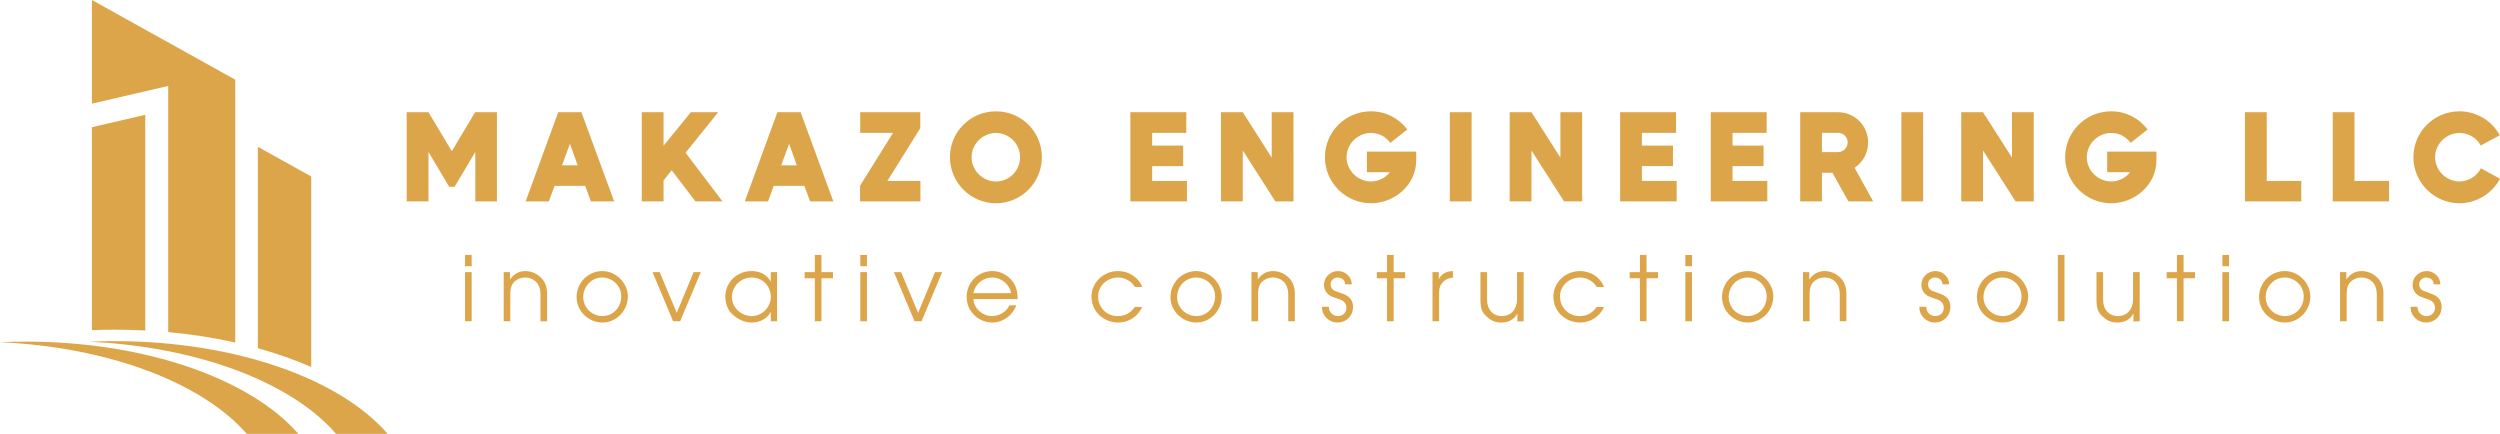 <?xml version="1.0" encoding="UTF-8" standalone="no"?>
<!-- Created with Inkscape (http://www.inkscape.org/) -->
<svg xmlns="http://www.w3.org/2000/svg" xmlns:svg="http://www.w3.org/2000/svg" version="1.1" id="svg1" width="3805.129" height="660.361" viewBox="0 0 3805.129 660.361">
  <defs id="defs1"></defs>
  <path id="path8" style="display:inline;fill:#dca54a;fill-opacity:1;fill-rule:nonzero;stroke:none;stroke-width:0.213" d="m 174.584,519.237 c -13.238,0 -26.326,0.306 -39.281,0.889 167.8,7.547 309.641,62.972 376.2,140.235 h 78.519 C 518.329,577.127 359.316,519.237 174.584,519.237 m -135.305,0.721 c -13.228,0 -26.332,0.325 -39.279,0.897 C 167.269,528.379 308.759,583.472 375.568,660.361 h 78.528 C 382.095,577.526 223.472,519.958 39.279,519.958 m 353.14,-296.526 81.275,45.176 V 558.559 C 448.582,547.546 421.342,537.962 392.419,529.958 Z M 174.584,501.773 c -11.344,0 -23.003,0.274 -34.721,0.738 V 193.603 l 81.275,-18.868 v 328.283 c -15.337,-0.797 -30.849,-1.246 -46.554,-1.246 M 256.05,130.788 139.863,157.76 V -5.9375e-6 L 358.095,121.295 V 521.363 C 325.7,514.105 291.528,508.748 256.05,505.493 Z"></path>
  <g id="g8" transform="translate(-40.862,-231.214)">
    <path style="opacity:1;fill:#dca54a;fill-opacity:1;fill-rule:nonzero;stroke:none;stroke-width:0;stroke-linecap:butt;stroke-linejoin:miter;stroke-miterlimit:4;stroke-dasharray:none;stroke-dashoffset:0" paint-order="stroke" d="m 764.283,402.211 -0.248,-0.184 -35.475,59.353 -35.537,-59.353 h -33.181 v 135.761 h 33.181 v -75.23 l 31.568,53.027 h 8.125 l 31.568,-53.027 v 75.23 h 32.933 V 402.027 H 764.283 Z M 940.296,537.786 h 35.352 L 925.783,402.025 h -35.289 l -49.616,135.762 h 35.289 l 8.745,-23.629 H 931.551 Z m -44.034,-54.95 12.094,-32.746 11.722,32.746 z m 203.177,54.95 h 41.119 l -56.19,-74.052 49.616,-61.71 h -41.677 l -41.491,51.043 V 402.025 h -33.119 v 135.762 h 33.119 v -31.94 l 12.342,-15.505 z m 174.462,0 h 35.352 L 1259.45,402.025 h -35.351 l -49.616,135.762 h 35.351 l 8.683,-23.629 h 46.639 z m -44.034,-54.95 12.094,-32.746 11.722,32.746 z m 161.562,23.816 50.174,-80.378 V 402.025 h -91.48 v 31.382 h 49.988 l -50.174,80.378 v 24.002 h 91.852 v -31.134 z m 165.283,33.925 c 38.887,0 69.897,-31.568 69.897,-70.082 0,-39.073 -31.196,-69.835 -69.897,-69.835 -38.886,0 -70.02,31.32 -70.02,69.835 0,38.328 31.32,70.082 70.02,70.082 z m -37.088,-70.082 c 0,-20.219 17.056,-36.902 37.088,-36.902 20.466,0 36.716,16.683 36.716,36.902 0,20.28 -16.25,36.901 -36.716,36.901 -20.218,0 -37.088,-16.869 -37.088,-36.901 z m 274.872,36.158 v -22.637 h 47.198 v -31.196 h -47.198 v -19.412 h 51.973 V 402.025 h -85.153 v 135.762 h 86.145 V 506.652 Z M 1976.463,402.025 v 69.09 l -44.034,-69.09 h -33.18 v 135.762 h 33.18 v -77.587 l 49.616,77.587 h 27.599 V 402.025 Z m 219.923,73.431 v -13.458 h -75.044 v 31.32 h 34.917 c -6.946,8.931 -17.428,14.078 -28.777,14.078 -20.218,0 -37.088,-16.869 -37.088,-36.901 0,-20.219 17.055,-36.902 37.088,-36.902 12.342,0 22.079,5.334 29.583,15.071 l 25.8,-20.405 c -13.458,-17.49 -33.118,-27.599 -55.384,-27.599 -38.887,0 -70.02,31.32 -70.02,69.835 0,38.7 31.754,70.082 70.02,70.082 36.157,0 68.904,-28.219 68.904,-65.121 z m 51.166,-73.431 v 135.762 h 33.181 V 402.025 Z m 168.322,0 v 69.09 l -44.034,-69.09 h -33.181 v 135.762 h 33.181 v -77.587 l 49.616,77.587 h 27.537 V 402.025 Z m 124.04,104.628 v -22.637 h 47.259 v -31.196 h -47.259 v -19.412 h 51.973 V 402.025 h -85.091 v 135.762 h 86.084 v -31.134 z m 137.933,0 v -22.637 h 47.259 v -31.196 h -47.259 v -19.412 h 51.973 V 402.025 h -85.092 v 135.762 h 86.084 v -31.134 z m 152.011,-12.528 24.436,43.662 h 37.708 l -28.405,-51.228 c 13.086,-8.497 20.653,-23.009 20.653,-38.452 0,-25.614 -20.467,-46.081 -45.833,-46.081 h -57.554 v 135.762 h 33.118 v -43.662 z m -15.877,-31.382 v -29.335 h 24.436 c 8.31,0 14.699,6.326 14.699,14.698 0,7.939 -6.76,14.637 -14.699,14.637 z m 120.877,-60.718 v 135.762 h 33.119 V 402.025 Z m 168.322,0 v 69.09 l -44.096,-69.09 h -33.118 v 135.762 h 33.118 v -77.587 l 49.616,77.587 h 27.599 V 402.025 Z m 219.86,73.431 v -13.458 h -74.982 v 31.32 h 34.917 c -6.946,8.931 -17.49,14.078 -28.778,14.078 -20.28,0 -37.15,-16.869 -37.15,-36.901 0,-20.219 17.117,-36.902 37.15,-36.902 12.28,0 22.017,5.334 29.583,15.071 l 25.8,-20.405 c -13.52,-17.49 -33.18,-27.599 -55.384,-27.599 -38.886,0 -70.082,31.32 -70.082,69.835 0,38.7 31.754,70.082 70.082,70.082 36.096,0 68.842,-28.219 68.842,-65.121 z m 167.889,31.196 V 402.025 h -33.119 v 135.762 h 85.711 v -31.134 z m 133.591,0 V 402.025 h -33.119 v 135.762 h 85.711 v -31.134 z m 89.681,-36.158 c 0,38.7 31.754,70.082 70.082,70.082 25.614,0 49.802,-14.699 61.71,-37.336 l -29.149,-15.877 c -5.954,12.094 -19.04,20.032 -32.561,20.032 -20.218,0 -37.088,-16.869 -37.088,-36.901 0,-20.219 17.055,-36.902 37.088,-36.902 13.521,0 25.8,7.132 32.375,19.04 l 28.963,-15.443 c -12.094,-22.637 -35.723,-36.53 -61.338,-36.53 -38.514,0 -70.082,30.948 -70.082,69.835 z" stroke-linecap="round" id="path1"></path>
    <path style="opacity:1;fill:#dca54a;fill-opacity:1;fill-rule:nonzero;stroke:none;stroke-width:0;stroke-linecap:butt;stroke-linejoin:miter;stroke-miterlimit:4;stroke-dasharray:none;stroke-dashoffset:0" paint-order="stroke" d="m 758.774,636.418 v -17.197 h -10.1 v 17.197 z m 0,83.8 v -74.792 h -10.1 v 74.792 z m 114.782,0 v -42.31 c 0,-10.373 -3.549,-19.108 -10.1,-24.84 -6.005,-5.732 -14.194,-9.281 -23.202,-9.281 -11.465,0 -18.562,6.278 -23.202,12.829 v -11.192 h -9.554 v 74.792 h 10.1 v -42.037 c 0,-8.189 1.911,-14.194 6.278,-18.289 4.094,-3.821 9.554,-6.278 16.105,-6.278 14.467,0 23.475,10.373 23.475,25.113 v 41.491 z m 122.971,-37.669 c 0,-20.745 -18.289,-38.761 -38.761,-38.761 -21.564,0 -39.307,17.47 -39.307,39.58 0,21.837 18.562,38.761 39.307,38.761 22.11,0 38.761,-19.108 38.761,-39.58 z m -10.1,-0.273 c 0,16.651 -12.283,30.026 -28.661,30.026 -15.832,0 -29.207,-12.829 -29.207,-28.934 0,-16.105 12.556,-29.753 28.934,-29.753 15.559,0 28.934,12.556 28.934,28.661 z m 121.06,-36.85 h -10.919 l -25.659,61.963 -25.932,-61.963 h -10.919 l 31.391,74.792 h 10.646 z m 116.147,74.792 v -74.792 h -9.554 v 14.74 c -0.273,-0.819 -7.37,-16.378 -29.48,-16.378 -22.656,0 -39.853,18.016 -39.853,38.761 0,13.102 6.278,22.11 7.097,23.202 11.464,12.829 24.021,16.378 33.302,16.378 11.465,0 23.475,-5.459 28.934,-16.378 v 14.467 z m -9.554,-37.123 c 0,15.286 -12.829,29.207 -28.934,29.207 -16.105,0 -30.299,-12.829 -30.299,-28.934 0,-16.378 13.375,-29.753 30.026,-29.753 16.651,0 29.207,13.102 29.207,29.48 z m 94.582,-28.388 v -9.281 h -17.47 v -26.205 h -10.1 v 26.205 h -15.559 v 9.281 h 15.559 v 65.512 h 10.1 v -65.512 z m 51.727,-18.289 v -17.197 h -10.1 v 17.197 z m 0,83.8 v -74.792 h -10.1 v 74.792 z m 114.509,-74.792 h -10.918 l -25.659,61.963 -25.932,-61.963 h -10.919 l 31.391,74.792 h 10.646 z m 115.055,40.945 c -0.273,-10.646 -2.184,-20.745 -9.827,-29.207 -7.37,-8.189 -17.47,-13.375 -28.934,-13.375 -22.11,0 -39.034,17.743 -39.034,39.307 0,22.11 17.743,39.034 39.307,39.034 16.105,0 30.845,-11.192 36.304,-26.205 h -10.646 c -4.094,10.1 -16.105,16.378 -26.477,16.378 -15.013,0 -28.116,-12.829 -28.116,-25.932 z m -10.1,-9.008 h -57.596 c 2.73,-13.375 14.194,-23.748 28.934,-23.748 13.648,0 26.205,10.373 28.661,23.748 z m 199.537,21.018 h -11.191 c -7.643,10.373 -15.832,13.921 -26.205,13.921 -17.47,0 -29.753,-13.921 -29.753,-29.753 0,-16.651 13.921,-28.934 30.572,-28.934 9.008,0 19.926,4.913 25.386,14.467 h 11.191 c -6.005,-15.286 -20.745,-24.294 -36.85,-24.294 -21.837,0 -40.399,17.197 -40.399,39.034 0,22.11 18.016,39.307 40.945,39.307 15.832,0 29.753,-9.281 36.304,-23.748 z m 121.06,-15.832 c 0,-20.745 -18.289,-38.761 -38.761,-38.761 -21.564,0 -39.307,17.47 -39.307,39.58 0,21.837 18.562,38.761 39.307,38.761 22.11,0 38.761,-19.108 38.761,-39.58 z m -10.1,-0.273 c 0,16.651 -12.284,30.026 -28.662,30.026 -15.832,0 -29.207,-12.829 -29.207,-28.934 0,-16.105 12.556,-29.753 28.934,-29.753 15.559,0 28.934,12.556 28.934,28.661 z m 121.333,37.942 v -42.31 c 0,-10.373 -3.549,-19.108 -10.1,-24.84 -6.005,-5.732 -14.194,-9.281 -23.202,-9.281 -11.465,0 -18.562,6.278 -23.202,12.829 v -11.192 h -9.554 v 74.792 h 10.1 v -42.037 c 0,-8.189 1.911,-14.194 6.278,-18.289 4.095,-3.821 9.554,-6.278 16.105,-6.278 14.467,0 23.475,10.373 23.475,25.113 v 41.491 z m 88.577,-22.11 c 0,-7.37 -3.276,-13.921 -11.465,-18.016 -5.186,-2.457 -10.373,-3.822 -15.832,-6.005 -4.367,-1.638 -6.824,-5.732 -6.824,-10.1 0,-6.278 5.186,-10.373 10.646,-10.373 6.278,0 11.464,4.095 11.464,10.373 h 10.1 c 0,-10.919 -9.554,-20.199 -20.745,-20.199 -12.01,0 -21.564,9.281 -21.564,21.018 0,7.916 4.367,13.102 9.008,16.378 3.549,2.184 12.83,4.913 15.013,5.732 9.281,3.276 10.1,9.554 10.1,12.829 0,7.643 -5.732,12.556 -13.102,12.556 -7.643,0 -13.648,-6.278 -13.648,-14.194 h -10.1 c 0,0.273 -0.274,0.819 -0.274,1.092 0,13.375 11.738,22.929 22.929,22.929 14.467,0 24.294,-10.373 24.294,-24.021 z m 79.296,-43.401 v -9.281 h -17.47 V 619.221 h -10.1 v 26.205 h -15.559 v 9.281 h 15.559 v 65.512 h 10.1 v -65.512 z m 72.745,-0.819 v -10.1 c -10.919,0 -18.016,5.186 -21.564,12.556 v -10.919 h -9.554 v 74.792 h 10.1 v -45.039 c 0,-12.283 9.554,-20.745 21.018,-21.291 z m 107.685,66.33 v -74.792 h -10.1 v 41.218 c 0,14.467 -8.462,25.659 -22.929,25.659 -14.74,0 -22.656,-11.192 -22.656,-24.294 v -42.583 h -10.1 v 42.583 c 0,16.924 5.732,21.291 8.189,23.748 5.46,5.459 12.011,10.373 23.475,10.373 10.646,0 19.381,-4.094 24.567,-13.648 v 12.01 z m 122.425,-21.837 h -11.192 c -7.643,10.373 -15.832,13.921 -26.205,13.921 -17.47,0 -29.753,-13.921 -29.753,-29.753 0,-16.651 13.921,-28.934 30.572,-28.934 9.008,0 19.927,4.913 25.386,14.467 h 11.192 c -6.005,-15.286 -20.745,-24.294 -36.851,-24.294 -21.837,0 -40.399,17.197 -40.399,39.034 0,22.11 18.016,39.307 40.945,39.307 15.832,0 29.753,-9.281 36.305,-23.748 z m 82.026,-43.674 v -9.281 h -17.47 V 619.221 h -10.1 v 26.205 h -15.559 v 9.281 h 15.559 v 65.512 h 10.1 v -65.512 z m 51.727,-18.289 V 619.221 h -10.1 v 17.197 z m 0,83.8 v -74.792 h -10.1 v 74.792 z m 123.79,-37.669 c 0,-20.745 -18.289,-38.761 -38.761,-38.761 -21.564,0 -39.307,17.47 -39.307,39.58 0,21.837 18.562,38.761 39.307,38.761 22.11,0 38.761,-19.108 38.761,-39.58 z m -10.1,-0.273 c 0,16.651 -12.284,30.026 -28.661,30.026 -15.832,0 -29.207,-12.829 -29.207,-28.934 0,-16.105 12.556,-29.753 28.934,-29.753 15.559,0 28.934,12.556 28.934,28.661 z m 121.333,37.942 v -42.31 c 0,-10.373 -3.549,-19.108 -10.1,-24.84 -6.005,-5.732 -14.194,-9.281 -23.202,-9.281 -11.464,0 -18.562,6.278 -23.202,12.829 v -11.192 h -9.554 v 74.792 h 10.1 v -42.037 c 0,-8.189 1.911,-14.194 6.278,-18.289 4.095,-3.822 9.554,-6.278 16.105,-6.278 14.467,0 23.475,10.373 23.475,25.113 v 41.491 z m 158.32,-22.11 c 0,-7.37 -3.276,-13.921 -11.464,-18.016 -5.186,-2.457 -10.373,-3.822 -15.832,-6.005 -4.368,-1.638 -6.824,-5.732 -6.824,-10.1 0,-6.278 5.186,-10.373 10.646,-10.373 6.278,0 11.465,4.095 11.465,10.373 h 10.1 c 0,-10.919 -9.554,-20.199 -20.745,-20.199 -12.011,0 -21.564,9.281 -21.564,21.018 0,7.916 4.368,13.102 9.008,16.378 3.548,2.184 12.829,4.913 15.013,5.732 9.281,3.276 10.1,9.554 10.1,12.829 0,7.643 -5.732,12.556 -13.102,12.556 -7.643,0 -13.648,-6.278 -13.648,-14.194 h -10.1 c 0,0.273 -0.274,0.819 -0.274,1.092 0,13.375 11.738,22.929 22.929,22.929 14.467,0 24.294,-10.373 24.294,-24.021 z m 118.33,-15.559 c 0,-20.745 -18.289,-38.761 -38.761,-38.761 -21.564,0 -39.307,17.47 -39.307,39.58 0,21.837 18.562,38.761 39.307,38.761 22.111,0 38.761,-19.108 38.761,-39.58 z m -10.1,-0.273 c 0,16.651 -12.284,30.026 -28.662,30.026 -15.832,0 -29.207,-12.829 -29.207,-28.934 0,-16.105 12.556,-29.753 28.934,-29.753 15.559,0 28.934,12.556 28.934,28.661 z m 65.375,37.942 V 619.221 h -10.1 v 100.997 z m 114.509,0 v -74.792 h -10.1 v 41.218 c 0,14.467 -8.462,25.659 -22.929,25.659 -14.74,0 -22.656,-11.192 -22.656,-24.294 v -42.583 h -10.1 v 42.583 c 0,16.924 5.732,21.291 8.189,23.748 5.459,5.459 12.01,10.373 23.475,10.373 10.646,0 19.381,-4.094 24.567,-13.648 v 12.01 z m 84.21,-65.512 v -9.281 h -17.47 v -26.205 h -10.1 v 26.205 h -15.559 v 9.281 h 15.559 v 65.512 h 10.1 v -65.512 z m 51.727,-18.289 v -17.197 h -10.1 v 17.197 z m 0,83.8 v -74.792 h -10.1 v 74.792 z m 123.79,-37.669 c 0,-20.745 -18.289,-38.761 -38.761,-38.761 -21.564,0 -39.307,17.47 -39.307,39.58 0,21.837 18.562,38.761 39.307,38.761 22.11,0 38.761,-19.108 38.761,-39.58 z m -10.1,-0.273 c 0,16.651 -12.284,30.026 -28.661,30.026 -15.832,0 -29.207,-12.829 -29.207,-28.934 0,-16.105 12.556,-29.753 28.934,-29.753 15.559,0 28.934,12.556 28.934,28.661 z m 121.333,37.942 v -42.31 c 0,-10.373 -3.549,-19.108 -10.1,-24.84 -6.005,-5.732 -14.194,-9.281 -23.202,-9.281 -11.464,0 -18.562,6.278 -23.202,12.829 v -11.192 h -9.554 v 74.792 h 10.1 v -42.037 c 0,-8.189 1.911,-14.194 6.278,-18.289 4.095,-3.821 9.554,-6.278 16.105,-6.278 14.467,0 23.475,10.373 23.475,25.113 v 41.491 z m 88.577,-22.11 c 0,-7.37 -3.276,-13.921 -11.464,-18.016 -5.186,-2.457 -10.373,-3.822 -15.832,-6.005 -4.368,-1.638 -6.824,-5.732 -6.824,-10.1 0,-6.278 5.186,-10.373 10.646,-10.373 6.278,0 11.465,4.095 11.465,10.373 h 10.1 c 0,-10.919 -9.554,-20.199 -20.745,-20.199 -12.011,0 -21.564,9.281 -21.564,21.018 0,7.916 4.368,13.102 9.008,16.378 3.549,2.184 12.829,4.913 15.013,5.732 9.281,3.276 10.1,9.554 10.1,12.829 0,7.643 -5.732,12.556 -13.102,12.556 -7.643,0 -13.648,-6.278 -13.648,-14.194 h -10.1 c 0,0.273 -0.274,0.819 -0.274,1.092 0,13.375 11.738,22.929 22.929,22.929 14.467,0 24.294,-10.373 24.294,-24.021 z" stroke-linecap="round" id="path2"></path>
  </g>
</svg>
